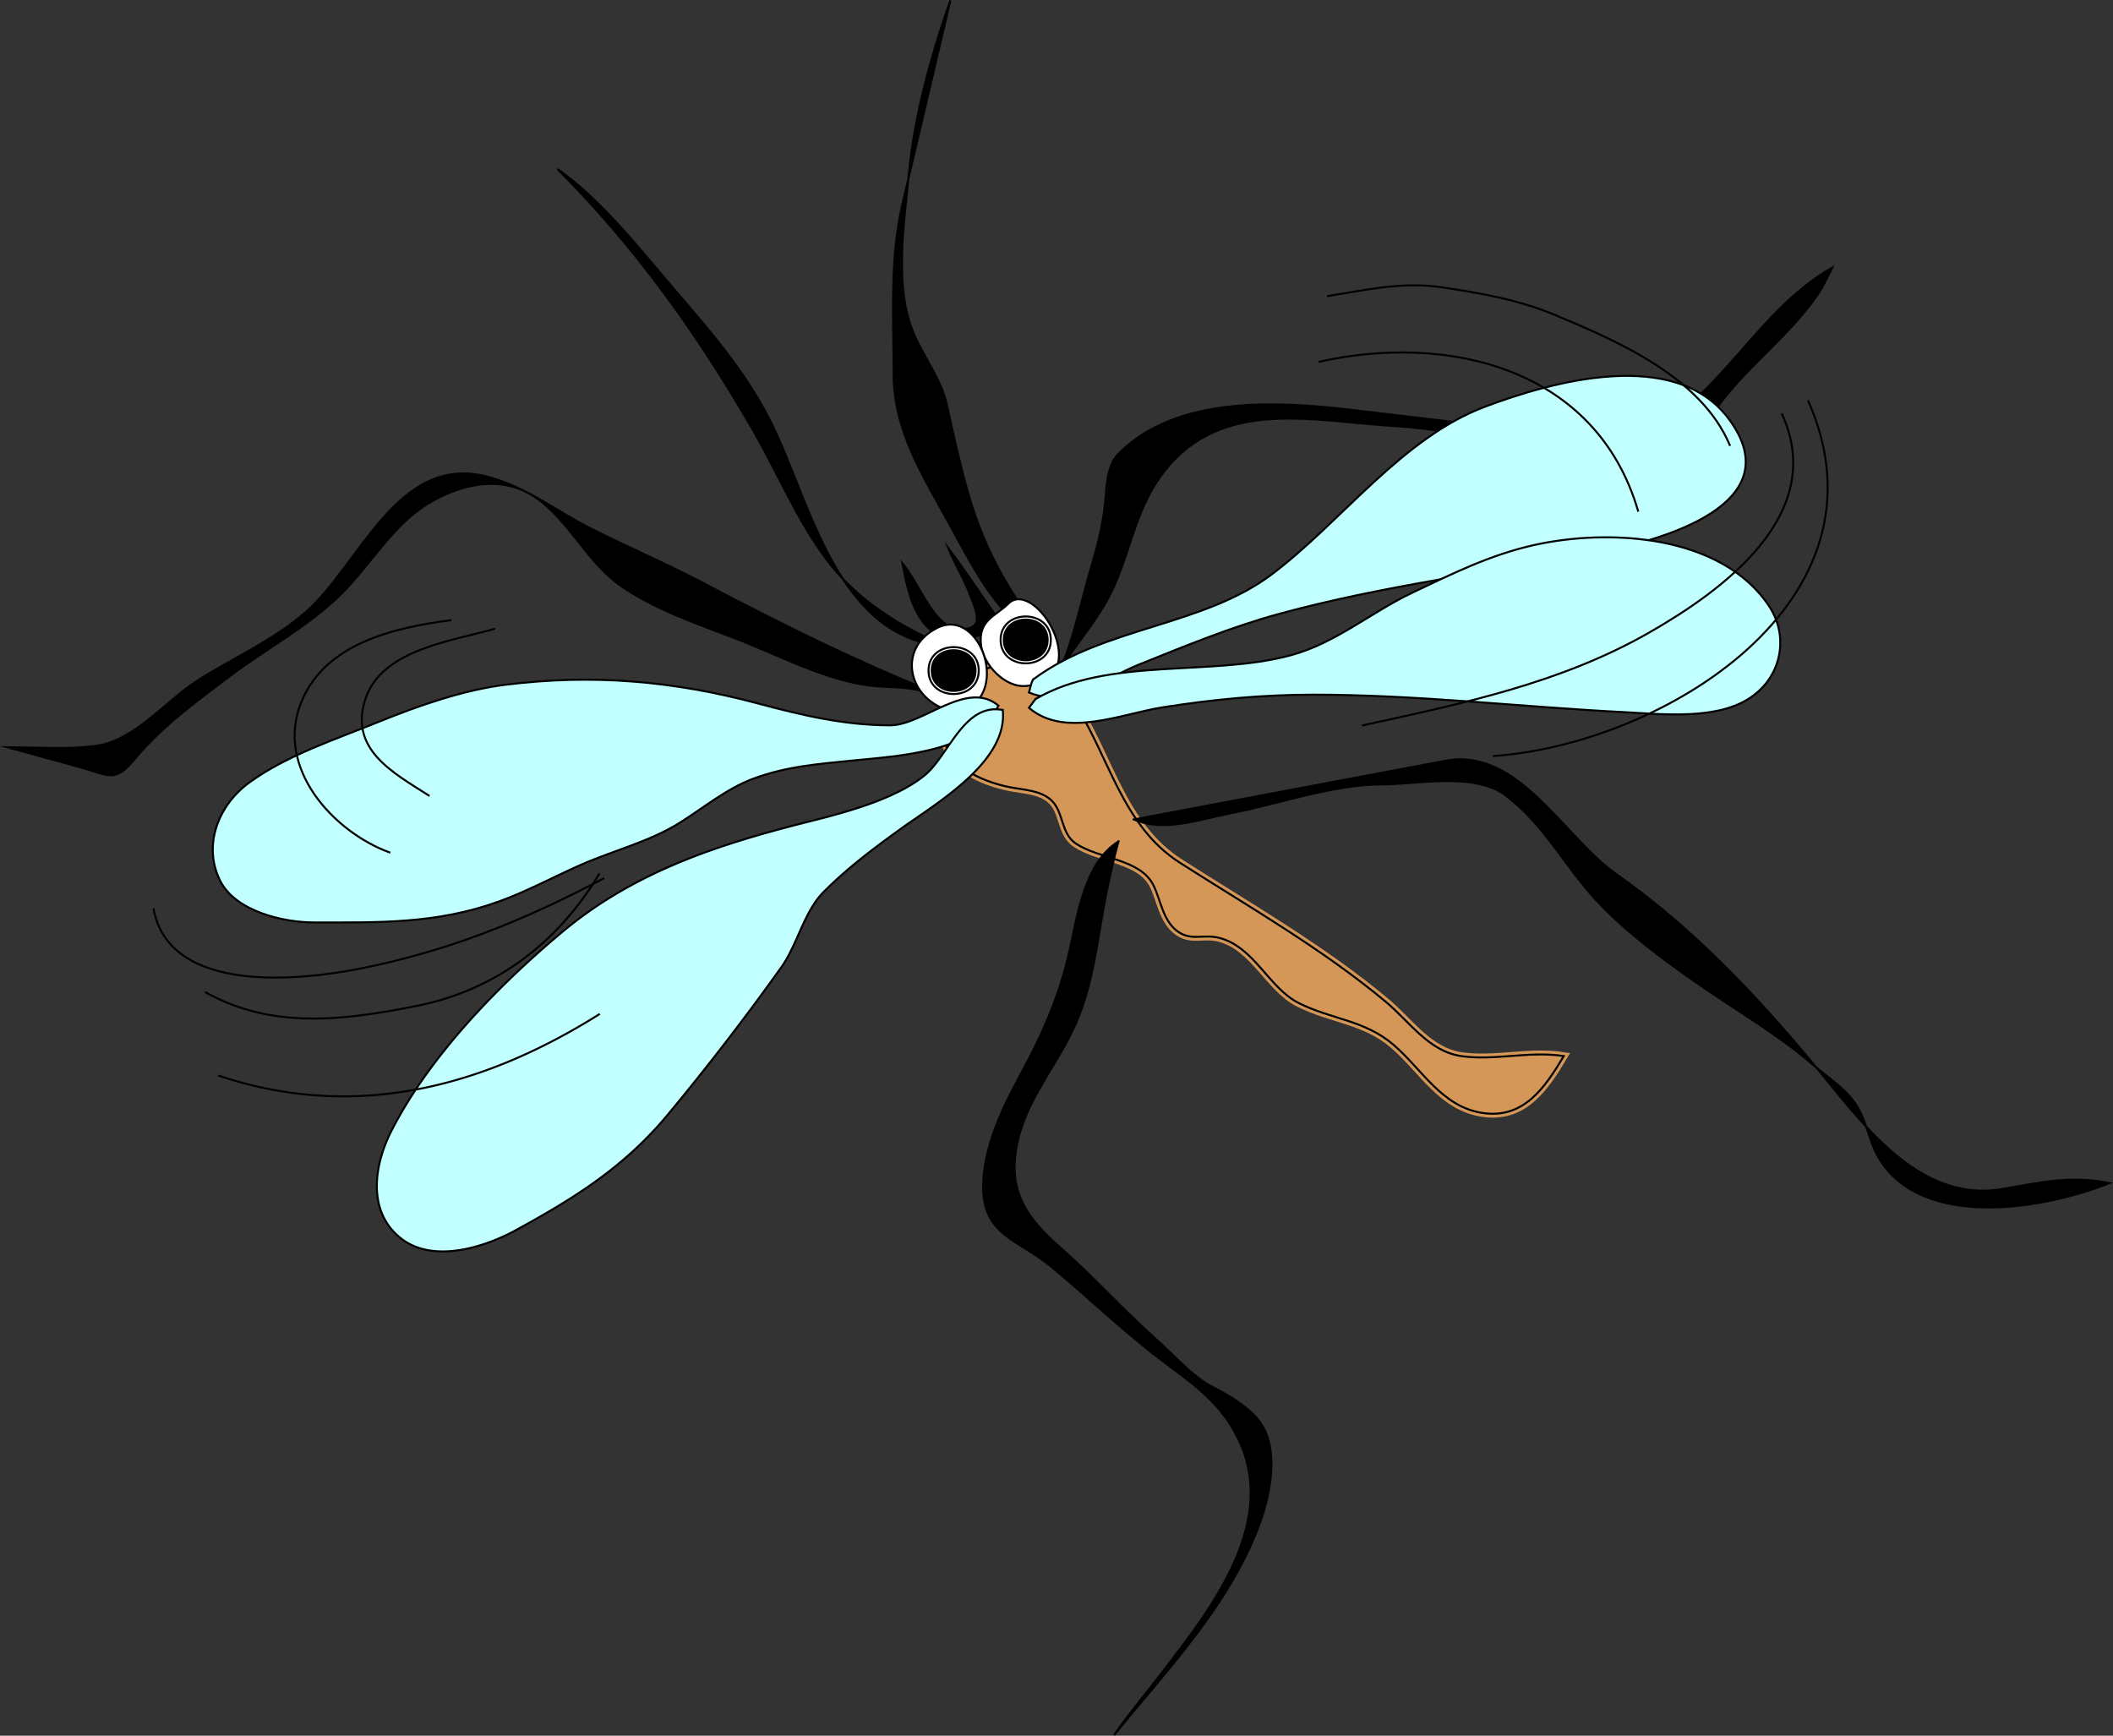 <svg xmlns="http://www.w3.org/2000/svg" viewBox="0 0 270.574 222.266"><rect x="0" y="0" width="270.574" height="222.266" fill="#333333" stroke="none"/><path d="M120.86 93.443c-.184 4.482 4.696 6.608 8.417 7.355 1.798.36 3.887.383 5.282 1.62 1.699 1.506 1.22 4.278 3.213 5.61 2.996 2.002 8.237 1.935 9.923 5.328.961 1.935 1.202 4.515 3.075 5.892 1.778 1.307 3.255.33 5.311.841 4.515 1.122 6.39 6.433 10.218 8.353 4.258 2.137 8.44 2.16 12.172 5.373 3.683 3.172 6.173 7.953 11.433 8.713 5.27.761 7.971-3.334 10.344-7.292-4.455-.695-8.806.629-13.139 0-4.144-.602-6.625-4.42-9.628-6.93-8.089-6.762-17.499-12.151-26.365-17.813-7.543-4.816-9.073-13.77-13.762-20.836-4.36-6.583-17.03-6.016-16.48 3.789" stroke="#d59758" fill="#d59758" clip-rule="evenodd" fill-rule="evenodd"/><path d="M120.86 93.443c-.184 4.482 4.696 6.608 8.417 7.355 1.798.36 3.887.383 5.282 1.62 1.699 1.506 1.22 4.278 3.213 5.61 2.996 2.002 8.237 1.935 9.923 5.328.961 1.935 1.202 4.515 3.075 5.892 1.778 1.307 3.255.33 5.311.841 4.515 1.122 6.39 6.433 10.218 8.353 4.258 2.137 8.44 2.16 12.172 5.373 3.683 3.172 6.173 7.953 11.433 8.713 5.27.761 7.971-3.334 10.344-7.292-4.455-.695-8.806.629-13.139 0-4.144-.602-6.625-4.42-9.628-6.93-8.089-6.762-17.499-12.151-26.365-17.813-7.543-4.816-9.073-13.77-13.762-20.836-4.36-6.583-17.03-6.016-16.48 3.789" stroke="#000" stroke-width=".255" stroke-miterlimit="10" stroke-linecap="square" fill="none"/><path d="M121.98 81.943c-4.716-.862-5.636-5.842-6.428-9.817 2.292 2.696 3.974 8.235 7.269 8.414 3.374.184 2.248-2.208 1.262-4.685-.771-1.937-1.882-3.736-2.661-5.693 1.96 2.622 3.763 5.35 5.647 8.028 2.14 3.047-2.63 3.457-5.09 3.753" clip-rule="evenodd" fill-rule="evenodd"/><path d="M121.98 81.943c-4.716-.862-5.636-5.842-6.428-9.817 2.292 2.696 3.974 8.235 7.269 8.414 3.374.184 2.248-2.208 1.262-4.685-.771-1.937-1.882-3.736-2.661-5.693 1.96 2.622 3.763 5.35 5.647 8.028 2.14 3.047-2.63 3.457-5.09 3.753" stroke="#000" stroke-width=".255" stroke-miterlimit="10" stroke-linecap="square" fill="none"/><path d="M134.56 82.785c-6.318-2.766-9.719-9.69-12.86-15.426-3.424-6.253-7.268-12.134-7.268-19.424 0-7.505-.536-14.764 1.184-22.063L121.7.043c-2.48 7.047-4.598 14.708-5.311 22.157-.609 6.365-1.935 14.537.621 20.528 1.287 3.017 3.506 5.816 4.219 9.038.834 3.771 1.662 7.567 2.718 11.281 2.26 7.921 5.62 13.328 10.62 19.738" clip-rule="evenodd" fill-rule="evenodd"/><path d="M134.56 82.785c-6.318-2.766-9.719-9.69-12.86-15.426-3.424-6.253-7.268-12.134-7.268-19.424 0-7.505-.536-14.764 1.184-22.063L121.7.043c-2.48 7.047-4.598 14.708-5.311 22.157-.609 6.365-1.935 14.537.621 20.528 1.287 3.017 3.506 5.816 4.219 9.038.834 3.771 1.662 7.567 2.718 11.281 2.26 7.921 5.62 13.328 10.62 19.738" stroke="#000" stroke-width=".255" stroke-miterlimit="10" stroke-linecap="square" fill="none"/><path d="M121.14 82.785c-14.061-1.048-17.272-18.395-22.43-28.744-3.298-6.618-8.119-12.02-12.885-17.599-4.32-5.056-9.025-10.999-14.442-14.802 10.083 10.115 17.931 21.127 25.054 33.475 3.144 5.451 5.574 11.39 9.33 16.45 3.89 5.245 9.49 8.694 15.37 11.22" clip-rule="evenodd" fill-rule="evenodd"/><path d="M121.14 82.785c-14.061-1.048-17.272-18.395-22.43-28.744-3.298-6.618-8.119-12.02-12.885-17.599-4.32-5.056-9.025-10.999-14.442-14.802 10.083 10.115 17.931 21.127 25.054 33.475 3.144 5.451 5.574 11.39 9.33 16.45 3.89 5.245 9.49 8.694 15.37 11.22" stroke="#000" stroke-width=".255" stroke-miterlimit="10" stroke-linecap="square" fill="none"/><path d="M145.18 104.94l39.92-7.528c9.33-1.759 15.13 9.784 21.869 14.52 9.603 6.748 17.637 15.201 25.135 24.181 5.97 7.15 13.298 17.982 24.207 16.156 4.984-.835 8.737-1.79 13.82-.77-8.35 3.35-24.206 6.098-29.631-3.366-1.115-1.946-1.44-4.245-2.518-6.171-1.333-2.383-3.881-3.939-5.93-5.703-4.507-3.88-9.884-6.984-14.764-10.377-4.414-3.069-9.189-6.62-12.85-10.564-4.168-4.492-6.71-9.748-11.67-13.481-3.974-2.991-11.292-1.384-15.888-1.384-6.188 0-13.22 2.523-19.286 3.692-3.99.77-8.45 2.47-12.41.79" clip-rule="evenodd" fill-rule="evenodd"/><path d="M145.18 104.94l39.92-7.528c9.33-1.759 15.13 9.784 21.869 14.52 9.603 6.748 17.637 15.201 25.135 24.181 5.97 7.15 13.298 17.982 24.207 16.156 4.984-.835 8.737-1.79 13.82-.77-8.35 3.35-24.206 6.098-29.631-3.366-1.115-1.946-1.44-4.245-2.518-6.171-1.333-2.383-3.881-3.939-5.93-5.703-4.507-3.88-9.884-6.984-14.764-10.377-4.414-3.069-9.189-6.62-12.85-10.564-4.168-4.492-6.71-9.748-11.67-13.481-3.974-2.991-11.292-1.384-15.888-1.384-6.188 0-13.22 2.523-19.286 3.692-3.99.77-8.45 2.47-12.41.79" stroke="#000" stroke-width=".255" stroke-miterlimit="10" stroke-linecap="square" fill="none"/><path d="M143.22 107.75c-4.313 2.685-5.233 9.337-6.236 13.857-1.305 5.876-3.41 10.666-6.281 15.945-2.353 4.326-4.814 9.425-4.814 14.461 0 6.181 4.505 6.716 8.667 10.15 4.373 3.609 8.416 7.499 12.92 11.048 4.385 3.454 8.58 5.811 11.117 11.11 5.145 10.746-3.588 21.758-9.788 29.85-2.064 2.694-4.213 5.213-6.146 8.016 6.947-8.583 14.686-16.499 18.59-26.927 1.474-3.938 2.669-10.025-.139-13.464-1.362-1.668-3.85-3.189-5.748-4.144-2.689-1.353-5.07-4.174-7.321-6.161-4.188-3.697-7.89-7.896-12.09-11.573-4.424-3.871-6.93-7.277-5.729-13.322 1.161-5.842 5.148-10.119 7.512-15.453 2.326-5.247 2.802-11.053 3.915-16.627.47-2.31.97-4.54 1.58-6.79" clip-rule="evenodd" fill-rule="evenodd"/><path d="M143.22 107.75c-4.313 2.685-5.233 9.337-6.236 13.857-1.305 5.876-3.41 10.666-6.281 15.945-2.353 4.326-4.814 9.425-4.814 14.461 0 6.181 4.505 6.716 8.667 10.15 4.373 3.609 8.416 7.499 12.92 11.048 4.385 3.454 8.58 5.811 11.117 11.11 5.145 10.746-3.588 21.758-9.788 29.85-2.064 2.694-4.213 5.213-6.146 8.016 6.947-8.583 14.686-16.499 18.59-26.927 1.474-3.938 2.669-10.025-.139-13.464-1.362-1.668-3.85-3.189-5.748-4.144-2.689-1.353-5.07-4.174-7.321-6.161-4.188-3.697-7.89-7.896-12.09-11.573-4.424-3.871-6.93-7.277-5.729-13.322 1.161-5.842 5.148-10.119 7.512-15.453 2.326-5.247 2.802-11.053 3.915-16.627.47-2.31.97-4.54 1.58-6.79" stroke="#000" stroke-width=".255" stroke-miterlimit="10" stroke-linecap="square" fill="none"/><path d="M134 88.956c2.254-5.083 6.424-8.818 8.667-13.884 2.238-5.057 2.893-10.208 6.43-14.725 7.404-9.457 19.028-6.4 29.542-5.78 5.398.318 10.562 1.494 15.887 2.231 5.099.706 12.322 2.972 17.466 1.866 4.25-.913 6.668-5.12 9.304-8.291 3.6-4.33 7.938-7.685 11.24-12.325.849-1.193 1.443-2.476 2.097-3.788-9.698 5.521-14.058 16.446-24.111 21.492-4.656 2.337-12.432-.302-17.423-.894l-19.918-2.36c-9.791-1.16-22.556-1.83-29.943 5.594-1.546 1.553-1.527 4.289-1.732 6.338-.305 3.035-1.058 5.731-1.911 8.641-1.43 4.8-2.69 11.817-5.61 15.885" clip-rule="evenodd" fill-rule="evenodd"/><path d="M134 88.956c2.254-5.083 6.424-8.818 8.667-13.884 2.238-5.057 2.893-10.208 6.43-14.725 7.404-9.457 19.028-6.4 29.542-5.78 5.398.318 10.562 1.494 15.887 2.231 5.099.706 12.322 2.972 17.466 1.866 4.25-.913 6.668-5.12 9.304-8.291 3.6-4.33 7.938-7.685 11.24-12.325.849-1.193 1.443-2.476 2.097-3.788-9.698 5.521-14.058 16.446-24.111 21.492-4.656 2.337-12.432-.302-17.423-.894l-19.918-2.36c-9.791-1.16-22.556-1.83-29.943 5.594-1.546 1.553-1.527 4.289-1.732 6.338-.305 3.035-1.058 5.731-1.911 8.641-1.43 4.8-2.69 11.817-5.61 15.885" stroke="#000" stroke-width=".255" stroke-miterlimit="10" stroke-linecap="square" fill="none"/><path d="M123.94 90.357c-11.79-4.434-22.81-9.86-33.94-15.723-4.65-2.449-9.512-4.53-14.214-6.89-4.623-2.32-8.482-5.476-13.557-6.749-11.296-2.834-16.112 11.199-22.991 17.302-4.095 3.633-9.42 5.963-14.017 8.899-3.918 2.503-7.981 7.599-12.766 8.284-3.75.537-7.725.208-11.512.208l9.237 2.544c3.85 1.06 4.499 2.065 7.059-1.018 3.467-4.177 7.968-7.447 12.277-10.689 4.607-3.467 10.223-6.484 14.278-10.555 3.593-3.607 6.622-8.832 11.016-11.479 4.13-2.487 9.414-3.79 13.779-.779 4.384 3.023 6.642 8.461 11.134 11.468 4.442 2.973 9.225 4.583 14.205 6.486 5.551 2.121 11.285 5.248 17.201 6.095 2.499.358 5.113.058 7.496.915 1.93.697 3.09 1.905 5.31 1.681" clip-rule="evenodd" fill-rule="evenodd"/><path d="M123.94 90.357c-11.79-4.434-22.81-9.86-33.94-15.723-4.65-2.449-9.512-4.53-14.214-6.89-4.623-2.32-8.482-5.476-13.557-6.749-11.296-2.834-16.112 11.199-22.991 17.302-4.095 3.633-9.42 5.963-14.017 8.899-3.918 2.503-7.981 7.599-12.766 8.284-3.75.537-7.725.208-11.512.208l9.237 2.544c3.85 1.06 4.499 2.065 7.059-1.018 3.467-4.177 7.968-7.447 12.277-10.689 4.607-3.467 10.223-6.484 14.278-10.555 3.593-3.607 6.622-8.832 11.016-11.479 4.13-2.487 9.414-3.79 13.779-.779 4.384 3.023 6.642 8.461 11.134 11.468 4.442 2.973 9.225 4.583 14.205 6.486 5.551 2.121 11.285 5.248 17.201 6.095 2.499.358 5.113.058 7.496.915 1.93.697 3.09 1.905 5.31 1.681" stroke="#000" stroke-width=".255" stroke-miterlimit="10" stroke-linecap="square" fill="none"/><path d="M131.48 87.833c8.955-.959 1.048-13.959-2.376-10.517-1.559 1.566-3.809 2.041-3.494 5.188.26 2.593 3.11 5.653 5.87 5.329" fill="#fff" clip-rule="evenodd" fill-rule="evenodd"/><path d="M131.48 87.833c8.955-.959 1.048-13.959-2.376-10.517-1.559 1.566-3.809 2.041-3.494 5.188.26 2.593 3.11 5.653 5.87 5.329" stroke="#000" stroke-width=".255" stroke-miterlimit="10" stroke-linecap="square" fill="none"/><path d="M122.54 91.199c7.172-1.547 3.094-13.602-2.517-10.799-5.57 2.787-3.51 9.91 2.52 10.799" fill="#fff" clip-rule="evenodd" fill-rule="evenodd"/><path d="M122.54 91.199c7.172-1.547 3.094-13.602-2.517-10.799-5.57 2.787-3.51 9.91 2.52 10.799" stroke="#000" stroke-width=".255" stroke-miterlimit="10" stroke-linecap="square" fill="none"/><path d="M132.32 86.992c9.065-6.741 21.645-6.761 30.536-13.445 8.955-6.732 16.609-17.443 27.325-21.474 8.535-3.211 24.289-7.651 31.167 1.542 8.224 10.991-8.728 15.622-16.612 17.085-13.506 2.508-27.576 4.272-40.829 7.877-6.271 1.706-12.138 4.142-18.154 6.557-4.551 1.827-8.728 5.714-13.993 3.541.17-.525.25-1.225.55-1.683" fill="#c2ffff" clip-rule="evenodd" fill-rule="evenodd"/><path d="M132.32 86.992c9.065-6.741 21.645-6.761 30.536-13.445 8.955-6.732 16.609-17.443 27.325-21.474 8.535-3.211 24.289-7.651 31.167 1.542 8.224 10.991-8.728 15.622-16.612 17.085-13.506 2.508-27.576 4.272-40.829 7.877-6.271 1.706-12.138 4.142-18.154 6.557-4.551 1.827-8.728 5.714-13.993 3.541.17-.525.25-1.225.55-1.683" stroke="#000" stroke-width=".255" stroke-miterlimit="10" stroke-linecap="square" fill="none"/><path d="M127.85 90.357c-4.031-3.391-9.646 2.524-13.855 2.524-5.849 0-11.309-1.29-16.924-2.794-10.853-2.907-21.211-3.796-32.395-2.395-5.325.667-11.125 2.686-16.09 4.709-5.498 2.241-11.762 4.265-16.615 7.772-4.007 2.896-6.058 8.064-3.773 12.622 1.954 3.896 8.047 5.329 12.005 5.329 8.335 0 15.622.205 23.635-2.665 3.648-1.307 7.046-3.181 10.591-4.737 4.13-1.813 8.787-2.963 12.609-5.36 2.958-1.856 6.004-4.362 9.296-5.601 4.278-1.611 8.34-1.917 12.902-2.376 5.64-.564 15.79-1.064 18.61-7.026" fill="#c2ffff" clip-rule="evenodd" fill-rule="evenodd"/><path d="M127.85 90.357c-4.031-3.391-9.646 2.524-13.855 2.524-5.849 0-11.309-1.29-16.924-2.794-10.853-2.907-21.211-3.796-32.395-2.395-5.325.667-11.125 2.686-16.09 4.709-5.498 2.241-11.762 4.265-16.615 7.772-4.007 2.896-6.058 8.064-3.773 12.622 1.954 3.896 8.047 5.329 12.005 5.329 8.335 0 15.622.205 23.635-2.665 3.648-1.307 7.046-3.181 10.591-4.737 4.13-1.813 8.787-2.963 12.609-5.36 2.958-1.856 6.004-4.362 9.296-5.601 4.278-1.611 8.34-1.917 12.902-2.376 5.64-.564 15.79-1.064 18.61-7.026" stroke="#000" stroke-width=".255" stroke-miterlimit="10" stroke-linecap="square" fill="none"/><path d="M119.18 85.87c0-3.642 5.871-3.641 5.871 0 0 3.642-5.87 3.643-5.87 0"/><path d="M118.9 85.87c0-4.004 6.43-4.004 6.43 0s-6.43 4.005-6.43 0" stroke="#000" stroke-width=".255" stroke-miterlimit="10" stroke-linecap="square" fill="none"/><path d="M128.41 81.943c0-3.642 5.869-3.642 5.869 0s-5.87 3.642-5.87 0"/><path d="M128.13 81.943c0-4.005 6.431-4.004 6.431 0 0 4.003-6.43 4.004-6.43 0M19.672 116.44c2.073 10.901 18.697 9.147 26.555 7.572 11.345-2.274 20.77-6.11 31.028-11.5M168.94 46.322c16.604-3.705 35.461.866 40.811 19.073" stroke="#000" stroke-width=".255" stroke-miterlimit="10" stroke-linecap="square" fill="none"/><path d="M170.06 37.907c5.005-.793 9.521-1.868 14.535-1.122 5.05.751 9.865 1.602 14.599 3.579 8.139 3.401 18.643 7.979 22.3 16.616M63.277 80.541c-5.444 1.562-14.395 2.631-16.492 8.976-2.129 6.44 3.545 9.429 8.107 12.341" stroke="#000" stroke-width=".255" stroke-miterlimit="10" stroke-linecap="square" fill="none"/><path d="M57.688 79.419c-7.306.975-16.12 2.989-19.143 10.575-3.336 8.371 4.15 16.523 11.314 19.156" stroke="#000" stroke-width=".255" stroke-miterlimit="10" stroke-linecap="square" fill="none"/><path d="M128.41 90.919c-4.985-.968-6.926 5.888-10.063 8.414-3.726 3-10.021 4.689-14.584 5.833-11.627 2.914-22.433 6.378-31.786 14.195-8.164 6.823-16.919 15.821-21.834 25.41-2.212 4.317-3.193 10.259 1.117 13.744 4.101 3.315 10.692 1.264 14.856-1.017 7.557-4.14 13.856-8.082 19.443-14.815a326.425 326.425 0 0014.48-18.809c2.074-2.91 2.916-7.135 5.432-9.658 3.075-3.084 6.272-5.479 9.844-8.059 4.53-3.27 13.78-8.587 13.09-15.231" fill="#c2ffff" clip-rule="evenodd" fill-rule="evenodd"/><path d="M128.41 90.919c-4.985-.968-6.926 5.888-10.063 8.414-3.726 3-10.021 4.689-14.584 5.833-11.627 2.914-22.433 6.378-31.786 14.195-8.164 6.823-16.919 15.821-21.834 25.41-2.212 4.317-3.193 10.259 1.117 13.744 4.101 3.315 10.692 1.264 14.856-1.017 7.557-4.14 13.856-8.082 19.443-14.815a326.425 326.425 0 0014.48-18.809c2.074-2.91 2.916-7.135 5.432-9.658 3.075-3.084 6.272-5.479 9.844-8.059 4.53-3.27 13.78-8.587 13.09-15.231M28.057 137.76c17.235 5.759 33.6 1.587 48.64-7.854" stroke="#000" stroke-width=".255" stroke-miterlimit="10" stroke-linecap="square" fill="none"/><path d="M26.381 127.1c8.54 4.764 17.831 3.548 27.113 1.684 10.049-2.018 18.006-8.143 23.202-16.829" stroke="#000" stroke-width=".255" stroke-miterlimit="10" stroke-linecap="square" fill="none"/><path d="M132.6 89.516c9.327-5.438 22.439-2.823 32.704-5.609 5.721-1.553 10.245-5.488 15.515-7.993 5.182-2.463 9.99-4.86 15.626-6.119 9.62-2.147 23.979-1.338 30.075 7.801 2.541 3.81 1.702 8.874-2.233 11.641-4.291 3.018-11.347 2.209-16.215 1.963-13.257-.671-26.61-2.244-39.868-2.244-6.595 0-12.836.602-19.347 1.623-5.253.824-12.476 4.006-17.097.059l.84-1.122" fill="#c2ffff" clip-rule="evenodd" fill-rule="evenodd"/><path d="M132.6 89.516c9.327-5.438 22.439-2.823 32.704-5.609 5.721-1.553 10.245-5.488 15.515-7.993 5.182-2.463 9.99-4.86 15.626-6.119 9.62-2.147 23.979-1.338 30.075 7.801 2.541 3.81 1.702 8.874-2.233 11.641-4.291 3.018-11.347 2.209-16.215 1.963-13.257-.671-26.61-2.244-39.868-2.244-6.595 0-12.836.602-19.347 1.623-5.253.824-12.476 4.006-17.097.059l.84-1.122" stroke="#000" stroke-width=".255" stroke-miterlimit="10" stroke-linecap="square" fill="none"/><path d="M228.2 53.053c5.849 12.843-7.633 22.572-16.987 27.933-11.383 6.523-24.015 9.117-36.683 11.896M231.56 51.371c11.329 25.644-18.657 43.892-40.254 45.438" stroke="#000" stroke-width=".255" stroke-miterlimit="10" stroke-linecap="square" fill="none"/></svg>